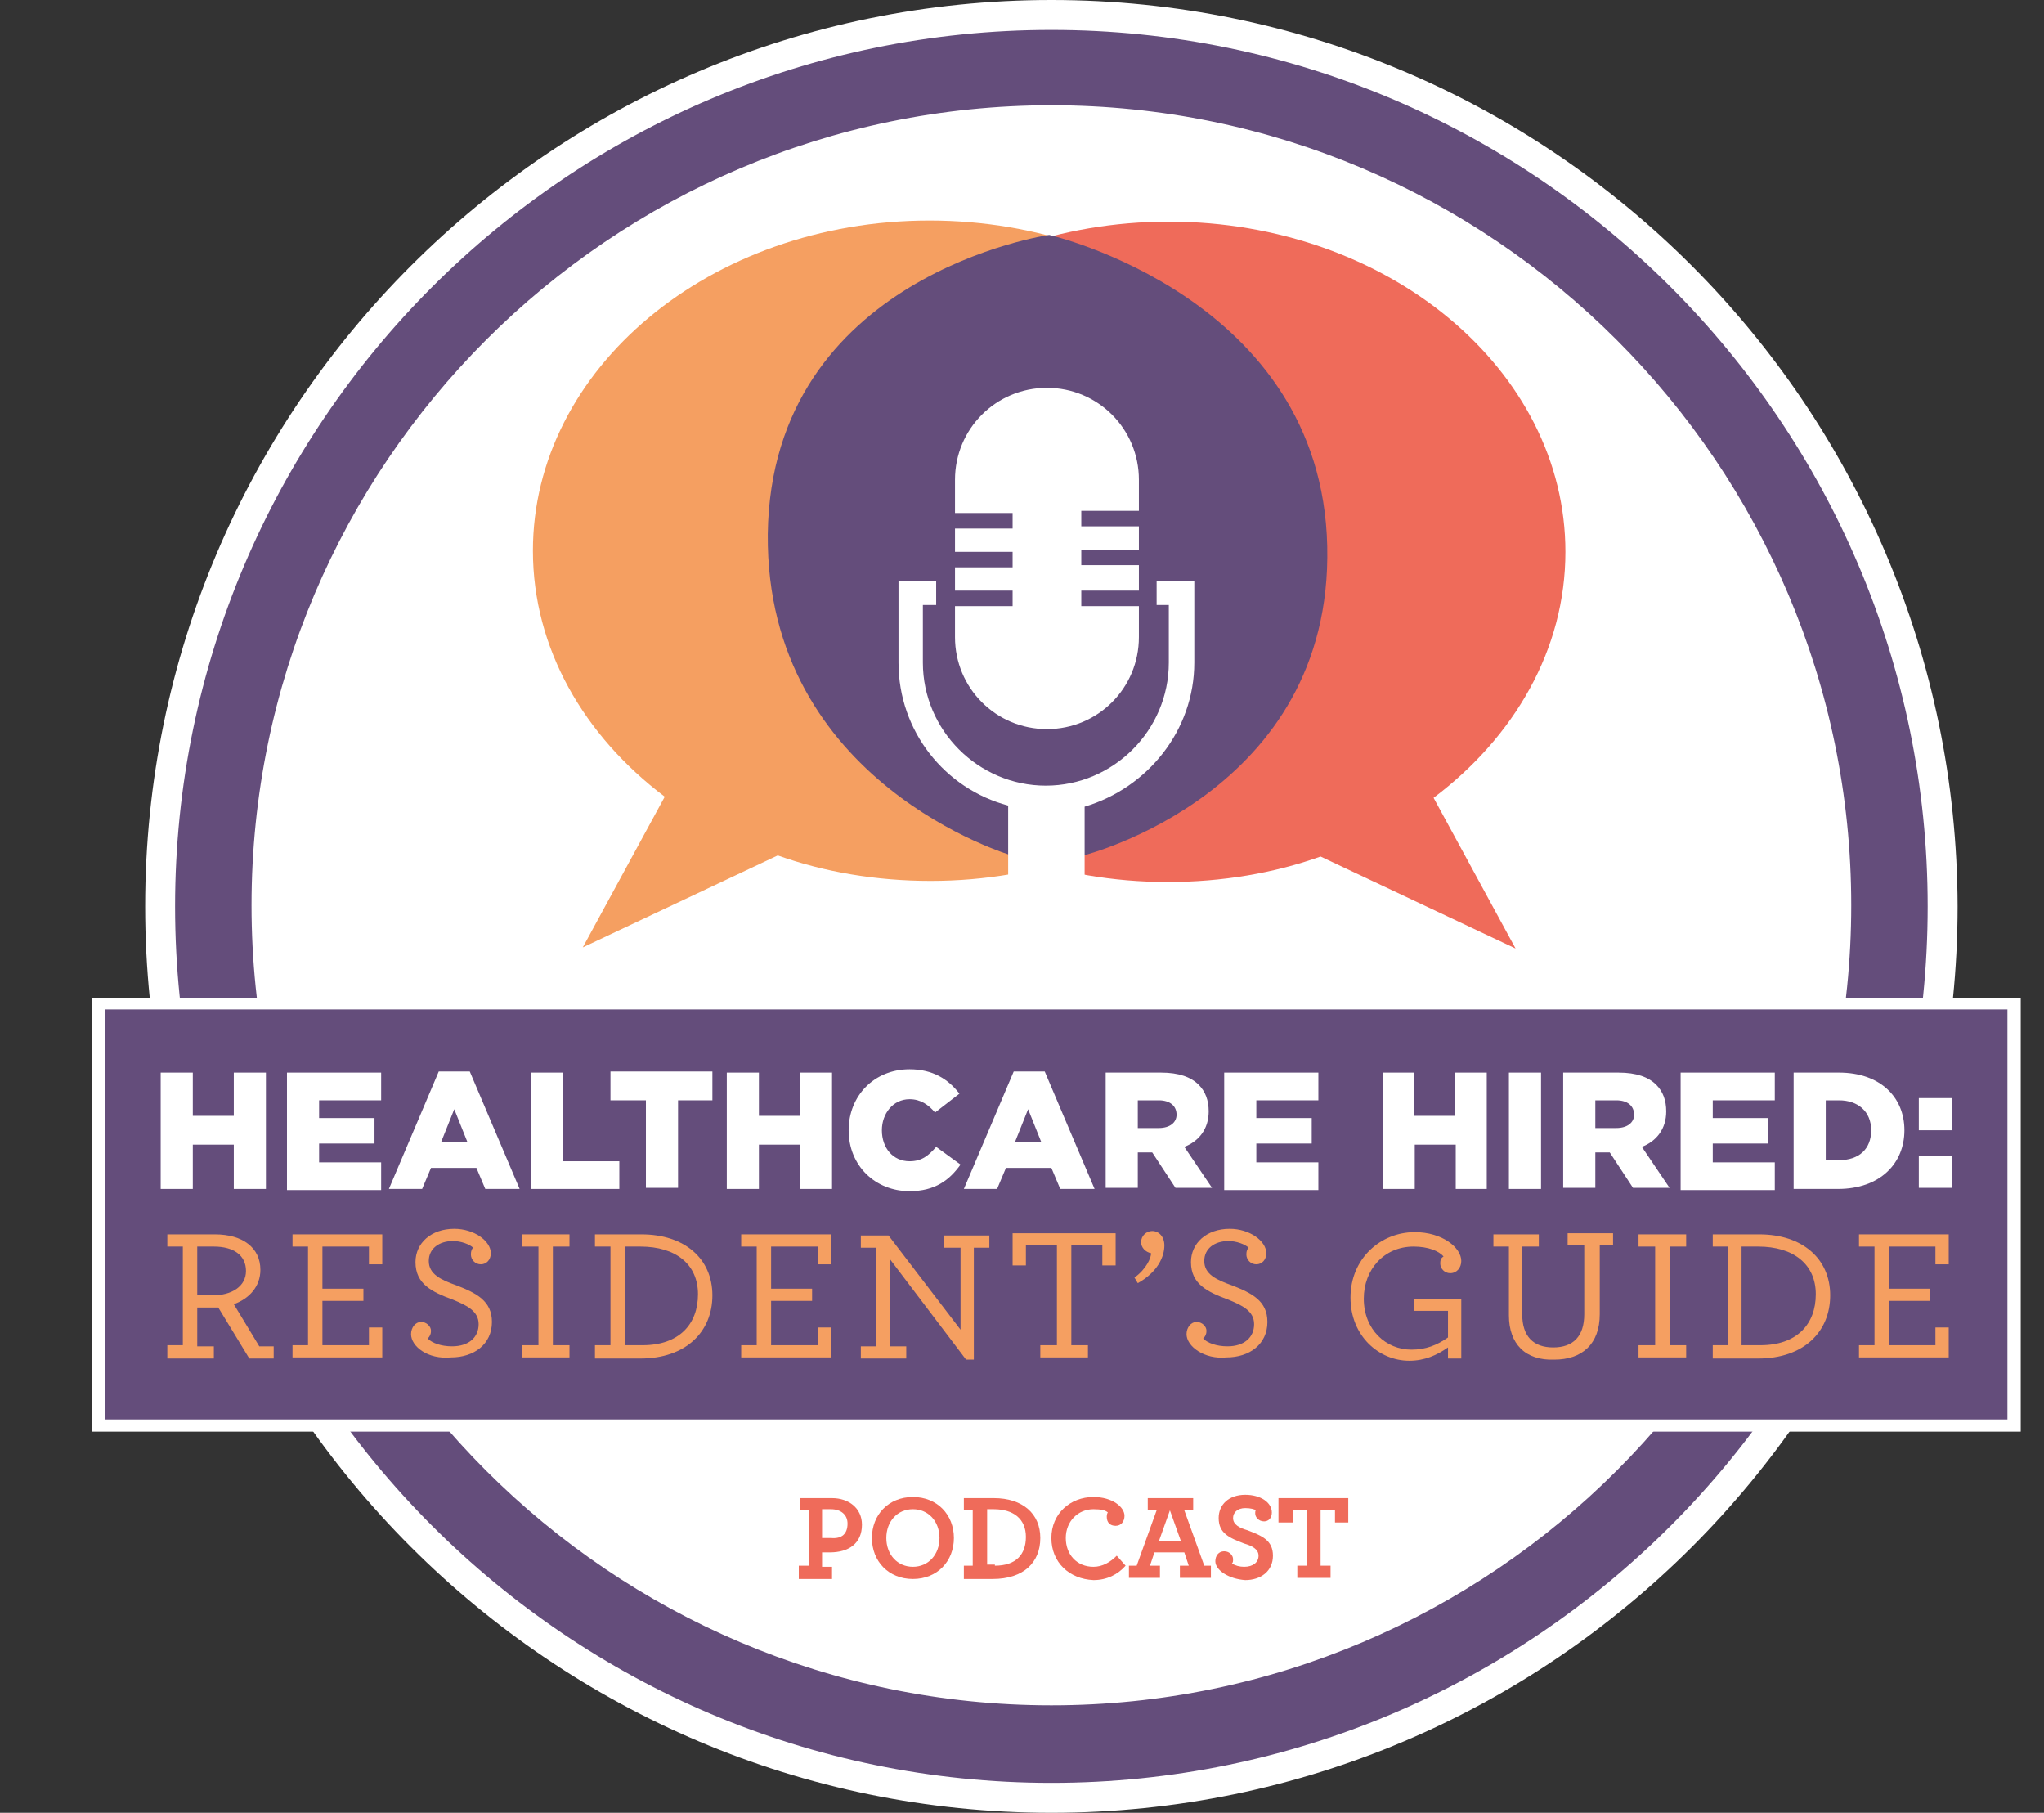 <svg width="406" height="360" viewBox="0 0 406 360" fill="none" xmlns="http://www.w3.org/2000/svg">
<rect x="0" y="0" width="406" height="360" fill="#333333" stroke="none"/>
<g clip-path="url(#clip0_303_13)">
<path d="M208.836 0C109.594 0 28.836 80.758 28.836 180C28.836 279.242 109.594 360 208.836 360C308.078 360 388.836 279.242 388.836 180C388.616 80.538 308.078 0 208.836 0Z" fill="white"/>
<path d="M184.631 43.79C141.061 43.79 105.853 73.276 105.853 109.364C105.853 128.729 115.976 146.112 132.039 158.215L115.756 188.142L154.484 169.878C163.726 173.178 174.068 174.939 184.851 174.939C228.421 174.939 263.628 145.452 263.628 109.364C263.628 73.276 228.201 43.79 184.631 43.79Z" fill="#F59F61"/>
<path d="M232.161 44.01C275.731 44.01 310.939 73.496 310.939 109.584C310.939 128.949 300.817 146.333 284.753 158.435L301.037 188.362L262.308 170.098C253.066 173.399 242.724 175.159 231.941 175.159C188.372 175.159 153.164 145.672 153.164 109.584C153.164 73.496 188.592 44.01 232.161 44.01Z" fill="#EF6B5A"/>
<path d="M208.396 46.65C208.396 46.65 262.528 58.973 263.628 108.484C264.729 157.555 215.218 169.878 215.218 169.878H200.914C200.914 169.878 152.064 155.575 152.504 106.064C153.164 54.572 208.396 46.65 208.396 46.65Z" fill="#644D7B"/>
<path d="M226.22 101.443H214.778V104.523H226.22V109.144H214.778V112.225H226.22V117.286H214.778V120.367H226.22V126.528C226.22 136.65 218.078 144.792 207.956 144.792C197.834 144.792 189.692 136.65 189.692 126.528V120.367H201.134V117.286H189.692V112.665H201.134V109.584H189.692V104.963H201.134V101.883H189.692V95.281C189.692 85.159 197.834 77.017 207.956 77.017C218.078 77.017 226.22 85.159 226.22 95.281V101.443Z" fill="white"/>
<path d="M200.254 180.44V159.976C187.712 156.675 178.469 145.232 178.469 131.589V115.306H185.951V120.147H183.311V131.589C183.311 145.012 194.313 156.015 207.736 156.015C221.159 156.015 232.161 145.012 232.161 131.589V120.147H229.741V115.306H237.223V131.589C237.223 145.012 227.98 156.455 215.438 160.196V181.1" fill="white"/>
<path d="M158.885 310.929H160.645V299.927H158.885V297.506H165.267C168.567 297.506 171.208 299.487 171.208 302.787C171.208 306.528 168.567 308.289 164.826 308.289H163.286V311.149H165.267V313.57H158.665V310.929H158.885ZM168.347 302.567C168.347 300.807 167.027 299.707 165.046 299.707H163.286V305.428H165.046C167.247 305.648 168.347 304.548 168.347 302.567Z" fill="#EF6B5A"/>
<path d="M173.188 305.428C173.188 300.807 176.489 297.286 181.33 297.286C186.171 297.286 189.472 300.807 189.472 305.428C189.472 310.049 186.171 313.57 181.33 313.57C176.489 313.57 173.188 310.049 173.188 305.428ZM186.611 305.428C186.611 302.127 184.411 299.707 181.33 299.707C178.249 299.707 176.049 302.127 176.049 305.428C176.049 308.729 178.249 311.149 181.33 311.149C184.411 311.149 186.611 308.729 186.611 305.428Z" fill="#EF6B5A"/>
<path d="M191.452 310.929H193.213V299.927H191.452V297.506H197.394C203.115 297.506 206.636 300.587 206.636 305.428C206.636 310.269 203.335 313.57 197.174 313.57H191.452V310.929ZM197.614 310.929C201.795 310.929 203.775 308.729 203.775 305.208C203.775 301.687 201.355 299.707 197.394 299.707H196.073V310.709H197.614V310.929Z" fill="#EF6B5A"/>
<path d="M208.836 305.428C208.836 300.587 212.577 297.286 217.198 297.286C220.939 297.286 223.359 299.267 223.359 301.027C223.359 302.127 222.699 303.007 221.599 303.007C220.499 303.007 219.839 302.347 219.839 301.247C219.839 301.027 219.839 300.587 220.059 300.367C219.619 299.927 218.738 299.707 217.198 299.707C214.117 299.707 211.697 302.127 211.697 305.428C211.697 308.729 213.897 311.149 217.198 311.149C218.958 311.149 220.499 310.269 221.819 308.949L223.579 310.929C222.039 312.689 219.839 313.79 217.198 313.79C212.357 313.57 208.836 310.269 208.836 305.428Z" fill="#EF6B5A"/>
<path d="M224.46 310.929H225.78L229.741 299.927H227.98V297.506H237.002V299.927H235.242L239.203 310.929H240.523V313.35H234.362V310.929H236.122L235.242 308.289H229.301L228.421 310.929H230.401V313.35H224.24V310.929H224.46ZM234.582 306.088L232.381 299.927L230.181 306.088H234.582Z" fill="#EF6B5A"/>
<path d="M241.403 310.049C241.403 308.949 242.064 308.068 243.164 308.068C244.264 308.068 244.924 308.949 244.924 309.609C244.924 310.049 244.924 310.269 244.704 310.489C245.364 310.929 246.245 311.149 247.125 311.149C248.885 311.149 249.985 310.269 249.985 308.949C249.985 307.628 248.665 306.968 247.125 306.528C244.264 305.428 242.064 304.548 242.064 301.467C242.064 298.826 244.044 296.846 247.345 296.846C250.425 296.846 252.626 298.386 252.626 300.367C252.626 301.467 251.966 302.127 251.086 302.127C249.985 302.127 249.325 301.247 249.325 300.587C249.325 300.147 249.325 299.927 249.545 299.927C249.105 299.707 248.445 299.487 247.345 299.487C245.804 299.487 244.924 300.367 244.924 301.467C244.924 302.787 246.245 303.447 247.785 303.888C250.645 304.988 252.846 305.868 252.846 308.949C252.846 312.029 250.425 313.79 247.345 313.79C244.044 313.57 241.403 311.809 241.403 310.049Z" fill="#EF6B5A"/>
<path d="M257.687 310.929H259.667V299.927H256.807V302.347H253.946V297.506H267.809V302.347H265.169V299.927H262.308V310.929H264.289V313.35H257.687V310.929Z" fill="#EF6B5A"/>
<path d="M208.836 354.059C112.895 354.059 34.778 275.941 34.778 180C34.778 84.059 112.895 5.941 208.836 5.941C304.777 5.941 382.895 84.059 382.895 180C382.895 275.941 304.777 354.059 208.836 354.059ZM208.836 20.905C121.257 20.905 49.961 92.201 49.961 179.78C49.961 267.359 121.257 338.655 208.836 338.655C296.416 338.655 367.711 267.359 367.711 179.78C367.711 92.201 296.416 20.905 208.836 20.905Z" fill="#644D7B"/>
<path d="M400.059 199.804H19.594V282.983H400.059V199.804Z" fill="#644D7B"/>
<path d="M401.379 284.303H18.274V198.264H401.379V284.303ZM20.915 281.883H398.738V200.465H20.915V281.883Z" fill="white"/>
<path d="M31.917 213.007H38.298V221.589H46.44V213.007H52.822V236.112H46.44V227.311H38.298V236.112H31.917V213.007Z" fill="white"/>
<path d="M57.222 213.007H75.707V218.509H63.384V222.029H74.386V227.09H63.384V230.831H75.707V236.333H57.002V213.007H57.222Z" fill="white"/>
<path d="M87.149 212.787H93.311L103.213 236.112H96.391L94.631 231.932H85.609L83.848 236.112H77.247L87.149 212.787ZM92.87 226.87L90.23 220.269L87.589 226.87H92.87Z" fill="white"/>
<path d="M105.413 213.007H111.795V230.611H123.017V236.112H105.413V213.007Z" fill="white"/>
<path d="M128.078 218.509H121.257V212.787H141.501V218.509H134.68V235.892H128.298V218.509H128.078Z" fill="white"/>
<path d="M144.362 213.007H150.743V221.589H158.885V213.007H165.267V236.112H158.885V227.311H150.743V236.112H144.362V213.007Z" fill="white"/>
<path d="M168.567 224.45C168.567 217.628 173.628 212.347 180.67 212.347C185.291 212.347 188.372 214.328 190.572 217.188L185.731 220.929C184.411 219.389 182.87 218.288 180.67 218.288C177.369 218.288 175.169 221.149 175.169 224.45C175.169 227.971 177.369 230.611 180.67 230.611C183.09 230.611 184.411 229.511 185.951 227.751L190.792 231.271C188.592 234.352 185.731 236.553 180.67 236.553C173.848 236.553 168.567 231.491 168.567 224.45Z" fill="white"/>
<path d="M201.355 212.787H207.516L217.418 236.112H210.597L208.836 231.932H199.814L198.054 236.112H191.452L201.355 212.787ZM206.856 226.87L204.215 220.269L201.575 226.87H206.856Z" fill="white"/>
<path d="M219.619 213.007H230.621C234.142 213.007 236.562 213.888 238.103 215.428C239.423 216.748 240.083 218.509 240.083 220.709C240.083 224.23 238.103 226.65 235.242 227.751L240.743 235.892H233.482L228.861 228.851H226V235.892H219.619V213.007ZM230.181 224.01C232.381 224.01 233.702 222.91 233.702 221.369C233.702 219.609 232.381 218.509 230.181 218.509H226V224.01H230.181Z" fill="white"/>
<path d="M243.384 213.007H261.868V218.509H249.545V222.029H260.548V227.09H249.545V230.831H261.868V236.333H243.164V213.007H243.384Z" fill="white"/>
<path d="M274.411 213.007H280.792V221.589H288.934V213.007H295.315V236.112H289.154V227.311H281.012V236.112H274.631V213.007H274.411Z" fill="white"/>
<path d="M299.716 213.007H306.098V236.112H299.716V213.007Z" fill="white"/>
<path d="M310.499 213.007H321.501C325.022 213.007 327.443 213.888 328.983 215.428C330.303 216.748 330.963 218.509 330.963 220.709C330.963 224.23 328.983 226.65 326.122 227.751L331.623 235.892H324.362L319.741 228.851H316.88V235.892H310.499V213.007ZM321.061 224.01C323.262 224.01 324.582 222.91 324.582 221.369C324.582 219.609 323.262 218.509 321.061 218.509H316.88V224.01H321.061Z" fill="white"/>
<path d="M334.044 213.007H352.528V218.509H340.205V222.029H351.208V227.09H340.205V230.831H352.528V236.333H333.824V213.007H334.044Z" fill="white"/>
<path d="M356.269 213.007H365.291C373.433 213.007 378.274 217.848 378.274 224.45C378.274 231.051 373.433 236.112 365.071 236.112H356.269V213.007ZM362.65 218.509V230.391H365.291C369.252 230.391 371.672 228.191 371.672 224.45C371.672 220.709 369.032 218.509 365.291 218.509H362.65Z" fill="white"/>
<path d="M381.135 218.068H387.736V224.45H381.135V218.068ZM381.135 229.511H387.736V235.892H381.135V229.511Z" fill="white"/>
<path d="M33.237 267.139H36.318V247.555H33.237V245.134H42.699C48.2 245.134 51.721 247.775 51.721 252.176C51.721 255.477 49.521 257.897 46.44 258.998L51.501 267.359H54.362V269.78H49.521L43.359 259.658H39.178V267.359H42.479V269.78H33.237V267.139ZM48.861 252.396C48.861 249.315 46.44 247.555 42.479 247.555H39.178V257.237H42.259C46 257.237 48.861 255.477 48.861 252.396Z" fill="#F59F61"/>
<path d="M58.103 267.139H61.183V247.555H58.103V245.134H75.927V251.076H73.286V247.555H64.044V255.917H72.186V258.337H64.044V267.139H73.286V263.619H75.927V269.56H58.103V267.139Z" fill="#F59F61"/>
<path d="M81.648 264.939C81.648 263.619 82.528 262.518 83.628 262.518C84.729 262.518 85.609 263.399 85.609 264.279C85.609 264.939 85.389 265.379 84.949 265.819C85.829 266.699 87.589 267.359 89.79 267.359C93.091 267.359 95.071 265.599 95.071 262.958C95.071 260.318 92.65 259.218 90.01 258.117C85.829 256.577 82.528 255.037 82.528 250.636C82.528 246.895 85.609 244.034 90.23 244.034C94.191 244.034 97.492 246.455 97.492 248.875C97.492 250.196 96.611 251.076 95.511 251.076C94.411 251.076 93.531 250.196 93.531 249.095C93.531 248.435 93.751 247.995 93.971 247.775C93.311 247.115 91.55 246.455 90.01 246.455C87.149 246.455 85.169 247.995 85.169 250.416C85.169 253.056 87.589 254.156 90.67 255.257C94.631 256.797 97.712 258.337 97.712 262.518C97.712 266.919 94.191 269.56 89.57 269.56C84.949 270 81.648 267.359 81.648 264.939Z" fill="#F59F61"/>
<path d="M103.653 267.139H106.954V247.555H103.653V245.134H113.115V247.555H109.814V267.139H113.115V269.56H103.653V267.139Z" fill="#F59F61"/>
<path d="M118.176 267.139H121.257V247.555H118.176V245.134H127.418C136 245.134 141.501 249.976 141.501 257.237C141.501 264.499 136.22 269.78 127.198 269.78H118.176V267.139ZM127.638 267.139C134.9 267.139 138.641 262.958 138.641 257.017C138.641 251.076 134.24 247.555 127.198 247.555H124.117V267.139H127.638Z" fill="#F59F61"/>
<path d="M147.223 267.139H150.303V247.555H147.223V245.134H165.046V251.076H162.406V247.555H153.164V255.917H161.306V258.337H153.164V267.139H162.406V263.619H165.046V269.56H147.223V267.139Z" fill="#F59F61"/>
<path d="M176.709 249.976V267.359H180.01V269.78H170.988V267.359H174.068V247.775H170.988V245.355H176.489L190.792 264.059V247.775H187.491V245.355H196.513V247.775H193.433V270H191.892L176.709 249.976Z" fill="#F59F61"/>
<path d="M206.636 267.139H209.936V247.335H203.775V251.296H201.135V244.914H221.599V251.296H218.958V247.335H212.797V267.139H216.098V269.56H206.636V267.139Z" fill="#F59F61"/>
<path d="M225.34 253.716C227.76 251.956 228.641 249.755 228.641 248.875C227.54 248.655 226.66 247.775 226.66 246.675C226.66 245.355 227.76 244.474 228.861 244.474C230.181 244.474 231.281 245.575 231.281 247.335C231.281 249.535 229.961 252.616 226 254.817L225.34 253.716Z" fill="#F59F61"/>
<path d="M235.682 264.939C235.682 263.619 236.562 262.518 237.663 262.518C238.763 262.518 239.643 263.399 239.643 264.279C239.643 264.939 239.423 265.379 238.983 265.819C239.863 266.699 241.624 267.359 243.824 267.359C247.125 267.359 249.105 265.599 249.105 262.958C249.105 260.318 246.685 259.218 244.044 258.117C239.863 256.577 236.562 255.037 236.562 250.636C236.562 246.895 239.643 244.034 244.264 244.034C248.225 244.034 251.526 246.455 251.526 248.875C251.526 250.196 250.646 251.076 249.545 251.076C248.445 251.076 247.565 250.196 247.565 249.095C247.565 248.435 247.785 247.995 248.005 247.775C247.345 247.115 245.584 246.455 244.044 246.455C241.183 246.455 239.203 247.995 239.203 250.416C239.203 253.056 241.624 254.156 244.704 255.257C248.665 256.797 251.746 258.337 251.746 262.518C251.746 266.919 248.225 269.56 243.604 269.56C239.203 270 235.682 267.359 235.682 264.939Z" fill="#F59F61"/>
<path d="M268.249 257.677C268.249 249.976 274.191 244.694 281.012 244.694C286.513 244.694 290.254 247.775 290.254 250.416C290.254 251.736 289.374 252.836 288.054 252.836C286.954 252.836 286.073 251.956 286.073 250.856C286.073 250.196 286.293 249.756 286.734 249.535C285.853 248.435 283.653 247.555 280.792 247.555C274.851 247.555 270.89 252.176 270.89 257.897C270.89 264.059 275.291 268.02 280.352 268.02C283.213 268.02 285.413 267.139 287.614 265.599V260.318H280.792V257.897H290.254V269.78H287.614V267.579C285.413 269.12 282.993 270.22 279.912 270.22C273.971 270.22 268.249 265.379 268.249 257.677Z" fill="#F59F61"/>
<path d="M299.716 261.198V247.555H296.636V245.134H305.658V247.555H302.357V260.978C302.357 265.379 304.558 267.579 308.518 267.579C312.479 267.579 314.68 265.379 314.68 260.978V247.335H311.379V244.914H320.401V247.335H317.76V260.978C317.76 266.919 314.24 270 308.738 270C303.017 270.22 299.716 266.919 299.716 261.198Z" fill="#F59F61"/>
<path d="M325.462 267.139H328.763V247.555H325.462V245.134H334.924V247.555H331.624V267.139H334.924V269.56H325.462V267.139Z" fill="#F59F61"/>
<path d="M340.205 267.139H343.286V247.555H340.205V245.134H349.447C358.029 245.134 363.531 249.976 363.531 257.237C363.531 264.499 358.249 269.78 349.227 269.78H340.205V267.139ZM349.667 267.139C356.929 267.139 360.67 262.958 360.67 257.017C360.67 251.076 356.269 247.555 349.227 247.555H345.927V267.139H349.667Z" fill="#F59F61"/>
<path d="M369.252 267.139H372.333V247.555H369.252V245.134H387.076V251.076H384.435V247.555H375.193V255.917H383.335V258.337H375.193V267.139H384.435V263.619H387.076V269.56H369.252V267.139Z" fill="#F59F61"/>
</g>
<defs>
<clipPath id="clip0_303_13">
<rect width="405.11" height="360" fill="white" transform="translate(0.89)"/>
</clipPath>
</defs>
</svg>

